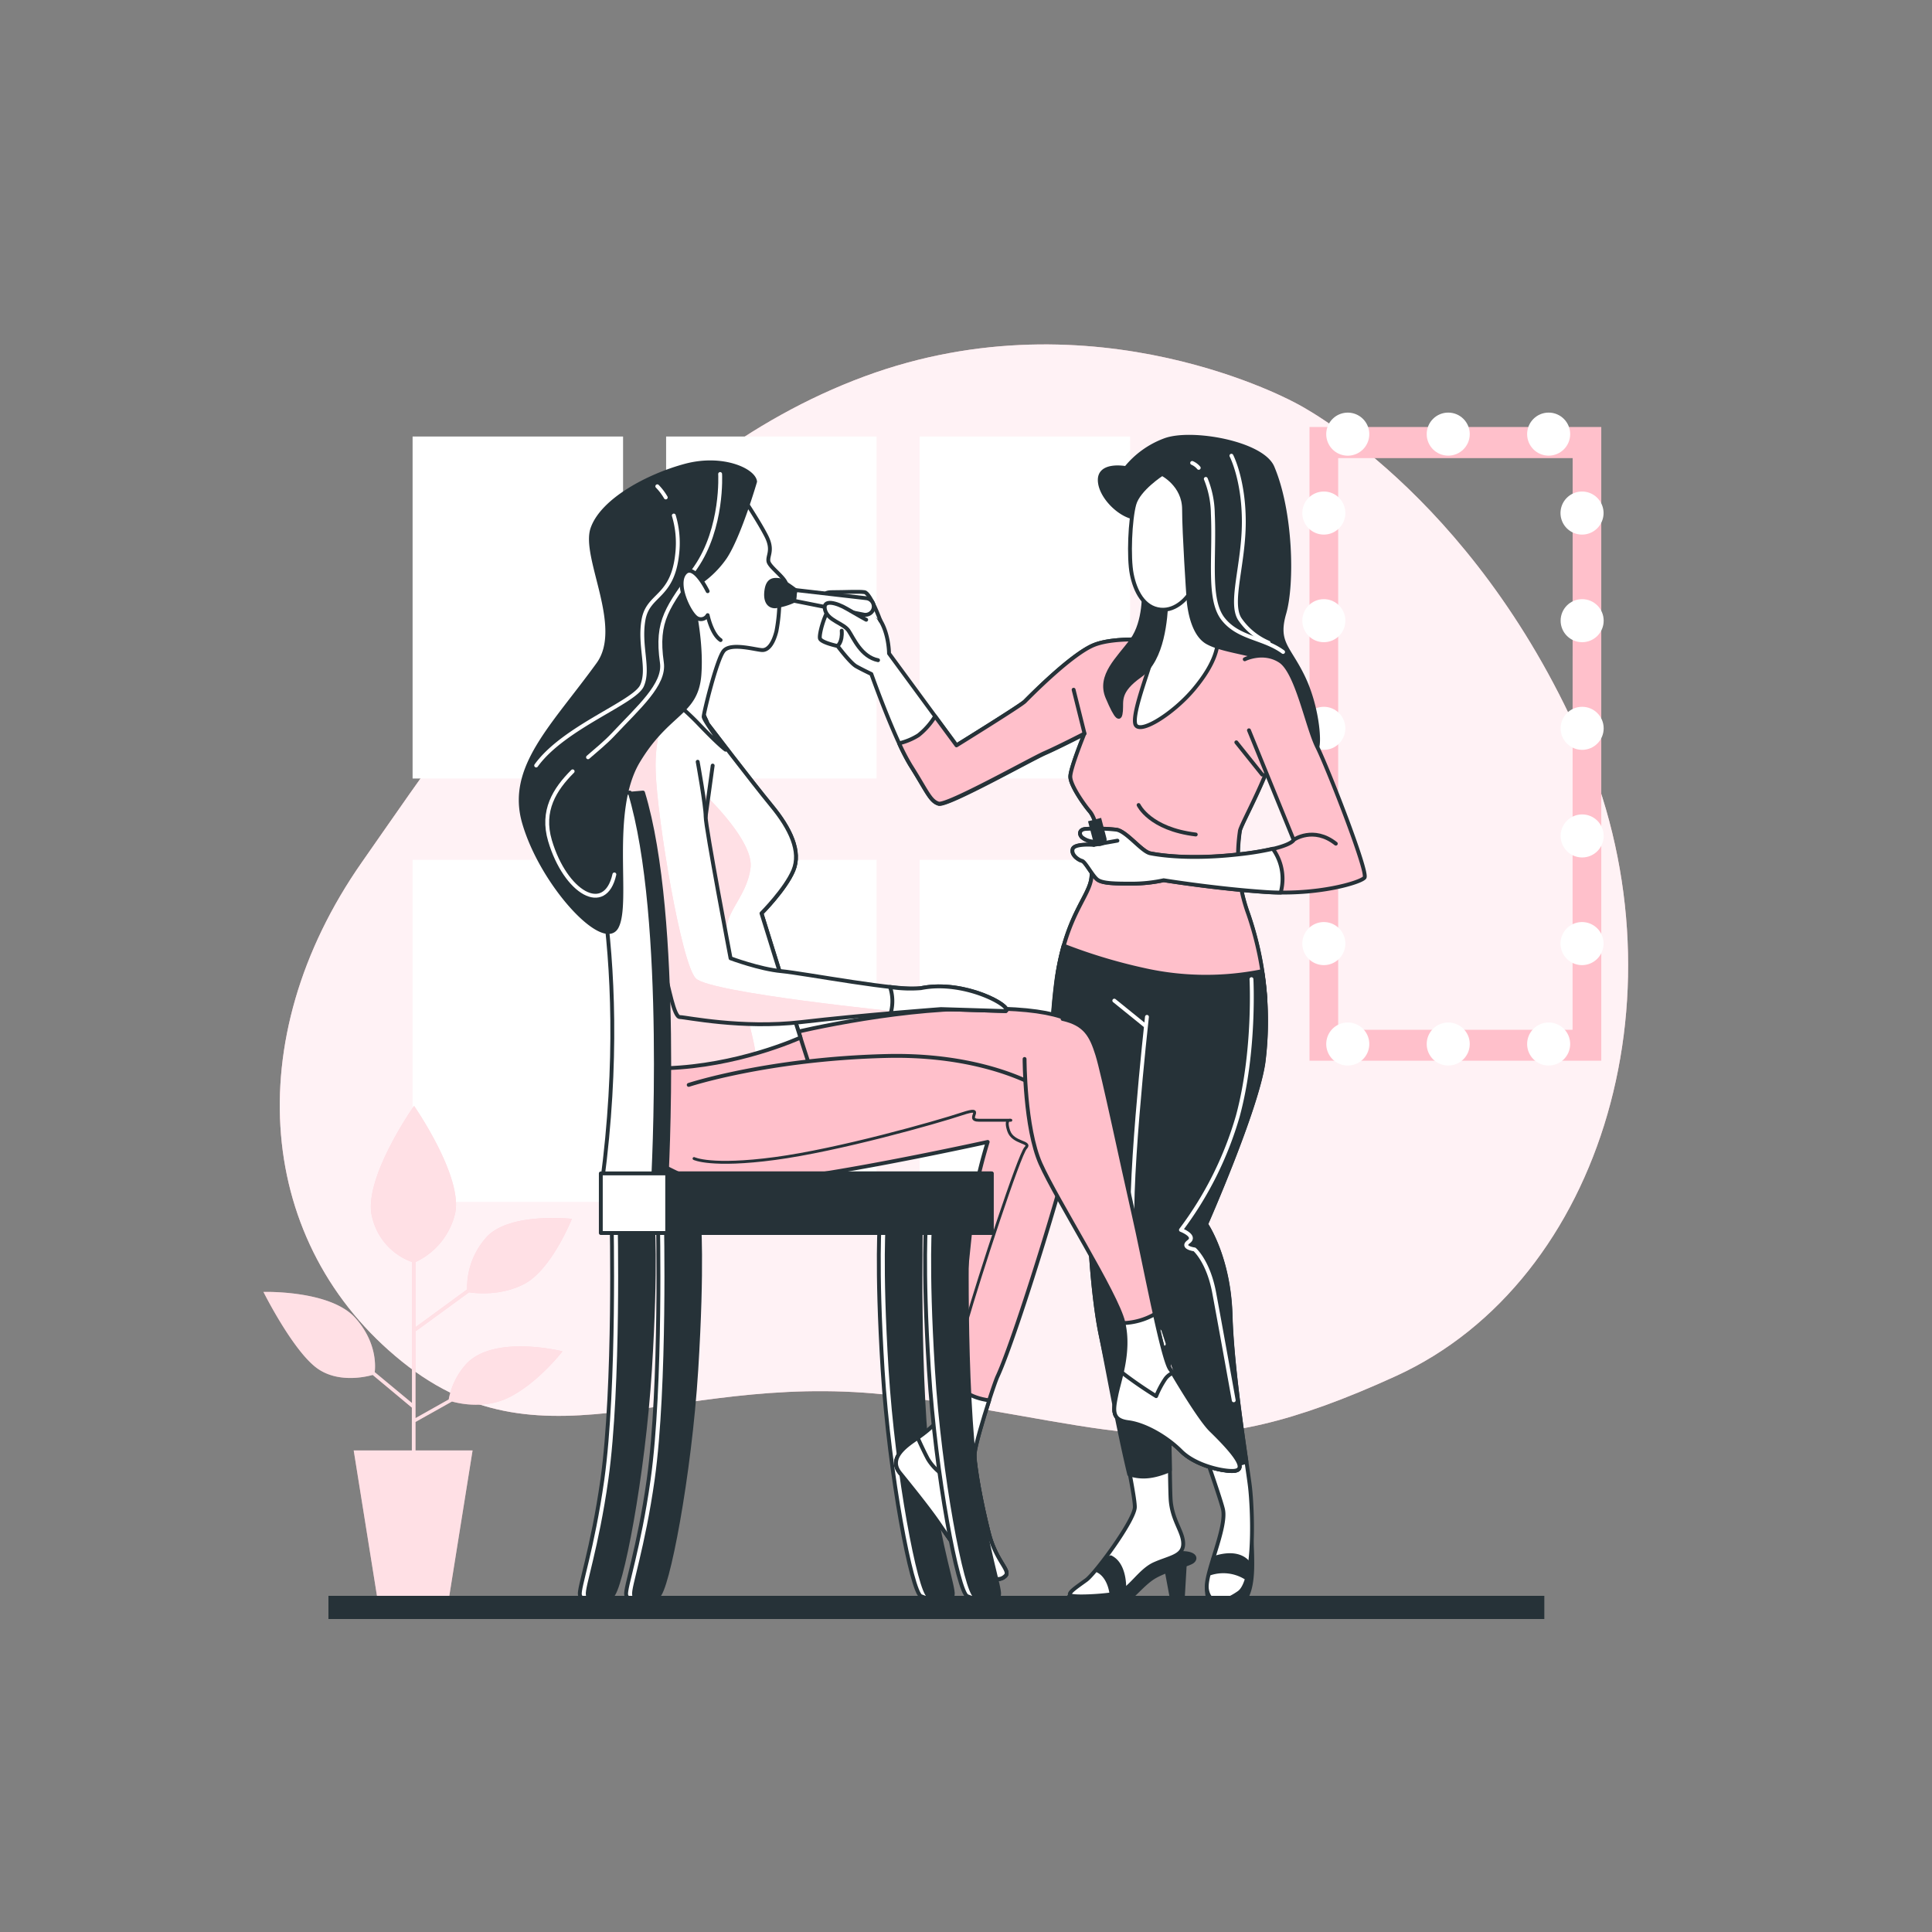 <svg xmlns="http://www.w3.org/2000/svg" xmlns:xlink="http://www.w3.org/1999/xlink" viewBox="0 0 500 500"><rect x="0" y="0" width="500" height="500" fill="#808080" stroke="none"/><defs><clipPath id="freepik--clip-path--inject-27"><path d="M197.07,236.37s6.19-6.2,8.25-11.1-.77-10.84-5.67-16.78-16.51-21.17-16.51-21.17-4.65-12.65-13.67-10.59-11.35,24.53-11.1,30.72S167.14,228.11,170,239s-3.26,24.07-4.1,37.4c18.46.95,35.09-5.21,41.26-7.85C203,255.51,197.07,236.37,197.07,236.37Z" style="fill:#fff;stroke:#263238;stroke-linecap:round;stroke-linejoin:round"></path></clipPath><clipPath id="freepik--clip-path-2--inject-27"><path d="M172.05,182.67s-7.48-.26-10.06,6.46,2.06,26.33,2.83,31.49,5.68,25.56,7,30.21,2.58,12.39,4.12,12.39,16,3.1,31.47,1.29,36.12-3.36,36.12-3.36l16.76.52c2-1.11-10.59-8.24-21.92-5.94-5,1-30.44-3.87-36.11-4.39S189.07,248,189.07,248s-6.45-33.82-6.45-36.66-2.06-14.2-2.06-14.2" style="fill:#fff;stroke:#263238;stroke-linecap:round;stroke-linejoin:round"></path></clipPath></defs><g id="freepik--background-simple--inject-27"><path d="M335.58,104.45s-52.13-29.16-111.94-7-97.93,79.8-130,125.71-27.19,99,10.43,129.24,71.72.9,130.33,9.16,72.88,19.26,126.89-5.45,76-101,47.66-165S335.58,104.45,335.58,104.45Z" style="fill:#FFC0CB"></path><path d="M335.58,104.45s-52.13-29.16-111.94-7-97.93,79.8-130,125.71-27.19,99,10.43,129.24,71.72.9,130.33,9.16,72.88,19.26,126.89-5.45,76-101,47.66-165S335.58,104.45,335.58,104.45Z" style="fill:#fff;opacity:0.8"></path><rect x="238" y="112.97" width="54.47" height="88.51" style="fill:#fff"></rect><rect x="238" y="222.53" width="54.47" height="88.51" style="fill:#fff"></rect><rect x="172.39" y="112.97" width="54.47" height="88.51" style="fill:#fff"></rect><rect x="172.39" y="222.53" width="54.47" height="88.51" style="fill:#fff"></rect><rect x="106.78" y="112.97" width="54.47" height="88.51" style="fill:#fff"></rect><rect x="106.78" y="222.53" width="54.47" height="88.51" style="fill:#fff"></rect></g><g id="freepik--Mirror--inject-27"><path d="M338.9,110.5v164h75.51v-164Zm68.08,156H346.32V118.56H407Z" style="fill:#FFC0CB"></path><path d="M354.37,112.35a5.57,5.57,0,1,0-5.57,5.58A5.57,5.57,0,0,0,354.37,112.35Z" style="fill:#fff"></path><circle cx="374.8" cy="112.35" r="5.57" style="fill:#fff"></circle><circle cx="400.79" cy="112.35" r="5.57" style="fill:#fff"></circle><path d="M354.37,270.19a5.57,5.57,0,1,0-5.57,5.57A5.57,5.57,0,0,0,354.37,270.19Z" style="fill:#fff"></path><circle cx="374.8" cy="270.19" r="5.57" style="fill:#fff"></circle><circle cx="400.79" cy="270.19" r="5.57" style="fill:#fff"></circle><path d="M415,132.78a5.57,5.57,0,1,0-5.57,5.57A5.57,5.57,0,0,0,415,132.78Z" style="fill:#fff"></path><circle cx="409.46" cy="160.63" r="5.57" style="fill:#fff"></circle><circle cx="409.46" cy="188.49" r="5.57" style="fill:#fff"></circle><circle cx="409.46" cy="216.34" r="5.57" style="fill:#fff"></circle><path d="M415,244.19a5.57,5.57,0,1,0-5.57,5.58A5.58,5.58,0,0,0,415,244.19Z" style="fill:#fff"></path><path d="M348.18,132.78a5.57,5.57,0,1,0-5.57,5.57A5.57,5.57,0,0,0,348.18,132.78Z" style="fill:#fff"></path><circle cx="342.61" cy="160.63" r="5.57" style="fill:#fff"></circle><circle cx="342.61" cy="188.49" r="5.57" style="fill:#fff"></circle><circle cx="342.61" cy="216.34" r="5.57" style="fill:#fff"></circle><path d="M348.18,244.19a5.57,5.57,0,1,0-5.57,5.58A5.57,5.57,0,0,0,348.18,244.19Z" style="fill:#fff"></path></g><g id="freepik--Plant--inject-27"><path d="M120.41,353.28a18.82,18.82,0,0,0-4.28,8.9l-8.6,4.83v-22.8l.16.24,13.7-10c1.73.27,8.38,1,14.44-2.24,7-3.79,12.17-16.77,12.17-16.77s-16.77-1.89-22.45,5.14a19.51,19.51,0,0,0-4.66,13.12l-13.36,9.78V326.62a18.62,18.62,0,0,0,10.18-12.29c2.43-9.47-10.55-28.13-10.55-28.13s-13.53,19.2-10.82,28.94a16.26,16.26,0,0,0,10.28,11.47v36.5l-9.64-8c.22-1.92.39-7.94-5-14-6.49-7.3-23.8-6.76-23.8-6.76s7.3,14.61,13.52,19.48c5.44,4.25,12.94,2.52,14.75,2l10.14,8.46v11.09H91.54l6.15,38.45h18.46l6.15-38.45H107.53V368l9.44-5.29c2.3.63,8.72,1.95,14.8-1.09,7.57-3.79,13.8-11.9,13.8-11.9S127.44,345.16,120.41,353.28Z" style="fill:#FFC0CB"></path><path d="M120.41,353.28a18.82,18.82,0,0,0-4.28,8.9l-8.6,4.83v-22.8l.16.24,13.7-10c1.73.27,8.38,1,14.44-2.24,7-3.79,12.17-16.77,12.17-16.77s-16.77-1.89-22.45,5.14a19.51,19.51,0,0,0-4.66,13.12l-13.36,9.78V326.62a18.62,18.62,0,0,0,10.18-12.29c2.43-9.47-10.55-28.13-10.55-28.13s-13.53,19.2-10.82,28.94a16.26,16.26,0,0,0,10.28,11.47v36.5l-9.64-8c.22-1.92.39-7.94-5-14-6.49-7.3-23.8-6.76-23.8-6.76s7.3,14.61,13.52,19.48c5.44,4.25,12.94,2.52,14.75,2l10.14,8.46v11.09H91.54l6.15,38.45h18.46l6.15-38.45H107.53V368l9.44-5.29c2.3.63,8.72,1.95,14.8-1.09,7.57-3.79,13.8-11.9,13.8-11.9S127.44,345.16,120.41,353.28Z" style="fill:#fff;opacity:0.5"></path></g><g id="freepik--Characters--inject-27"><polygon points="306.65 404.34 306 415.47 303.6 415.47 301.85 406.09 306.65 404.34" style="fill:#263238;stroke:#263238;stroke-linecap:round;stroke-linejoin:round"></polygon><path d="M277,412.85s-2,1.53.22,2.18,10,0,12.44,0,5.67-5,9.16-7,8.73-3.05,9.82-3.93.44-2.18-2.83-2.18-8.73,2.18-12.66,5.24a28.45,28.45,0,0,1-11.78,4.8A24.72,24.72,0,0,0,277,412.85Z" style="fill:#263238;stroke:#263238;stroke-linecap:round;stroke-linejoin:round"></path><path d="M312.32,411.32s.12,4.19,1.75,4.66,4.54,1.75,7.46-1.17c1.63-1.63,2.56-4.66,2.56-10a89.58,89.58,0,0,0-.46-9.32A19.15,19.15,0,0,0,312.32,411.32Z" style="fill:#263238;stroke:#263238;stroke-linecap:round;stroke-linejoin:round"></path><path d="M301,165.84s-12-1.31-17.9,1.09-16.8,13.53-17.89,14.62-17.67,11.35-17.67,11.35l-17.46-23.78s0-7.64-4.36-10.91-8.95-3.5-10.7-1.31-3.05,7.2-2.83,8.29,4.58,2,4.58,2,3.27,4.37,4.8,5.24,3.93,2,3.93,2,6.11,17.24,10.25,23.79,5,9.16,7.2,9.82,24-11.57,27.5-13.1,10.25-5,10.25-5S277,198.79,277,201s3.5,7.2,5,8.95,2,5.24,2,5.24-1.09,6.54-1.53,11.78-7,10-9.17,27.93-.87,31.2,3.71,46.26S282,319,282,319s.66,15.93,2.84,26.41,9.06,41.24,8.85,44.73-10.16,17-12.56,18.76-4.8,3.28-4.15,3.93,8.73.22,12-.44,5.89-5.89,9.81-7.63,7.42-2,7.42-5.24-3-6.11-3.27-11.78S302.5,350,302.5,350s12.88,35.78,14,40.58-4.8,16.81-4.15,20.73,3.93,3.93,8.29.88,3.5-22,2.84-27.5-4.58-29.24-5-44.29-6.33-23.57-6.33-23.57,13.1-29.68,14.84-41.89A85.27,85.27,0,0,0,323,236.54a43.83,43.83,0,0,1-2.19-21.38c0-1.53,8.29-15.5,10.7-27.06s2.18-14-1.53-18.55S301,165.84,301,165.84Z" style="fill:#fff;stroke:#263238;stroke-linecap:round;stroke-linejoin:round"></path><path d="M284.17,406.52s2.84,1.09,3.5,6.11c0,0,1.09.44,3.27-.87,0,0,.52-6.74-3.49-8.73A5.9,5.9,0,0,0,284.17,406.52Z" style="fill:#263238;stroke:#263238;stroke-linecap:round;stroke-linejoin:round"></path><path d="M313.2,407.18a11.06,11.06,0,0,1,9.16,1.09l.87-3.49s-2-3.93-9.16-1.53Z" style="fill:#263238;stroke:#263238;stroke-linecap:round;stroke-linejoin:round"></path><path d="M301,165.84s-12-1.31-17.9,1.09-16.8,13.53-17.89,14.62-17.67,11.35-17.67,11.35L242,185.39a18.76,18.76,0,0,1-4.31,4.89,16.38,16.38,0,0,1-5,2.09,53.27,53.27,0,0,0,3,5.77c4.15,6.54,5,9.16,7.2,9.82s24-11.57,27.5-13.1,10.25-5,10.25-5S277,198.79,277,201s3.5,7.2,5,8.95,2,5.24,2,5.24-1.09,6.54-1.53,11.78c-.42,5-6.37,9.59-8.82,25.46,4.12,3.31,13,8.72,27.15,9a99.28,99.28,0,0,0,26.66-3.25,85.56,85.56,0,0,0-4.4-21.63,43.83,43.83,0,0,1-2.19-21.38c0-1.53,8.29-15.5,10.69-27.06s2.19-14-1.52-18.55S301,165.84,301,165.84Z" style="fill:#FFC0CB;stroke:#263238;stroke-linecap:round;stroke-linejoin:round"></path><path d="M294.67,208.34s2.86,6.2,14.79,7.63" style="fill:none;stroke:#263238;stroke-linecap:round;stroke-linejoin:round"></path><line x1="280.68" y1="189.85" x2="277.85" y2="178.5" style="fill:none;stroke:#263238;stroke-linecap:round;stroke-linejoin:round"></line><line x1="326.65" y1="200.46" x2="319.96" y2="192.11" style="fill:none;stroke:#263238;stroke-linecap:round;stroke-linejoin:round"></line><path d="M216.75,167.15s1.31-.87,1.09-3.93" style="fill:none;stroke:#263238;stroke-linecap:round;stroke-linejoin:round"></path><path d="M227.86,160.67s-2.6-7.21-4.13-7.42-5,0-8.29,0-1.53,1.52.65,2.18,5.9,1.31,5.9,1.31l1.52.87" style="fill:#fff;stroke:#263238;stroke-linecap:round;stroke-linejoin:round"></path><path d="M326.64,251.33a73.39,73.39,0,0,1-30.9-.39,138.66,138.66,0,0,1-20.49-6.21,67.4,67.4,0,0,0-2,10.14c-2.18,17.89-.87,31.2,3.71,46.26S282,319,282,319s.66,15.93,2.84,26.41c1.31,6.31,4.57,24.51,7.4,36.14,3,.9,5.87.9,10.53-1.06-.15-11.43-.26-30.5-.26-30.5s6.13,17,10.29,29.17a20.41,20.41,0,0,0,9.77-.85c-1.39-9.6-3.79-26.34-4.13-37.92-.43-15.06-6.33-23.57-6.33-23.57s13.1-29.68,14.84-41.89A82.59,82.59,0,0,0,326.64,251.33Z" style="fill:#263238;stroke:#263238;stroke-linecap:round;stroke-linejoin:round"></path><path d="M300.11,344.55c.66,2,1.08,3.28,1.08,3.28" style="fill:none;stroke:#fff;stroke-linecap:round;stroke-linejoin:round"></path><path d="M296.83,263.16s-5.45,48.88-3.27,58.7c1.2,5.43,3.41,12.8,5.15,18.3" style="fill:none;stroke:#fff;stroke-linecap:round;stroke-linejoin:round"></path><path d="M323.88,253.4s1,18.76-3.55,35.5a90.76,90.76,0,0,1-14.7,29.4s4.05,1.53,2,3.05,1.52,2,1.52,2,3.55,3.05,5.07,11.16,5.07,27.89,5.07,27.89" style="fill:none;stroke:#fff;stroke-linecap:round;stroke-linejoin:round"></path><line x1="296.41" y1="265.46" x2="288.38" y2="258.96" style="fill:none;stroke:#fff;stroke-linecap:round;stroke-linejoin:round"></line><path d="M300.76,155.81A78.69,78.69,0,0,1,299,167.37c-1.31,5.24-5.89,16.58-5.23,19.86s9.81-2.4,15.27-8.95,6.55-11.13,6.11-14.84-3.71-11.78-7.86-11.78S300.76,155.81,300.76,155.81Z" style="fill:#fff;stroke:#263238;stroke-linecap:round;stroke-linejoin:round"></path><path d="M307.52,154.06s.22,9.6,5,12.22,14.62,2.84,18.11,6.11,9.6,22.69,10.26,21,0-10.7-3.71-18.33-7-8.73-4.8-16.37,1.8-26.27-3.06-37.75c-2.68-6.35-21.16-9.6-27.93-7a23.41,23.41,0,0,0-10,7.2s-6.77-1.31-6.77,3.06,5.67,9.82,9.82,9.82,3.93-10.48,7.64-6.11S304.47,148.6,307.52,154.06Z" style="fill:#263238;stroke:#263238;stroke-linecap:round;stroke-linejoin:round"></path><path d="M312.06,123.94a24.66,24.66,0,0,1,1.82,9c.53,11.49-1.34,22.19,2.67,27.26S327,165,332.06,168.73" style="fill:none;stroke:#fff;stroke-linecap:round;stroke-linejoin:round"></path><path d="M308.53,119.81a4.6,4.6,0,0,1,1.7,1.27" style="fill:none;stroke:#fff;stroke-linecap:round;stroke-linejoin:round"></path><path d="M318.69,117.94s3.21,6.14,3.21,17.11-3.74,20.85-1.07,25.12a17.15,17.15,0,0,0,7.48,6.15" style="fill:none;stroke:#fff;stroke-linecap:round;stroke-linejoin:round"></path><path d="M296,153s.43,7.85-3.06,12.65-8.73,9.17-6.33,14.84,3.28,6.11,3.5,3.49-.88-5,5-9.16,6.55-14.84,6.77-19.42S297.05,150.79,296,153Z" style="fill:#263238;stroke:#263238;stroke-linecap:round;stroke-linejoin:round"></path><path d="M300.76,122.64s-6.11,3.93-7.2,7.85-1.53,13.75-.66,18.11,3.06,8.73,7.42,9.17,7.2-3.71,7.2-3.71-1.09-15.93-1.09-22.26S300.76,122.64,300.76,122.64Z" style="fill:#fff;stroke:#263238;stroke-linecap:round;stroke-linejoin:round"></path><path d="M323.23,189l11.57,28.37s-.66,2.18-13.75,3.71-21.16.22-23.35-.22-6.11-5.67-8.72-6.11a46.15,46.15,0,0,0-7.64-.22c-2,0-2.18,1.31-1.31,2.18a5.26,5.26,0,0,0,2.62,1.1l.43.87s-5-.44-5.45,1.09,1.53,2.84,2.4,3,2.62,3.71,3.93,4.8,4.8,1.1,9.16,1.1a39,39,0,0,0,8.07-.88s13.53,2.19,26.63,3.06,24.22-2.4,25.31-3.71-9.6-28.59-12.22-33.82-5.24-19.42-9.6-22.26-9.17-.44-9.17-.44" style="fill:#FFC0CB;stroke:#263238;stroke-linecap:round;stroke-linejoin:round"></path><path d="M334.8,217.34s5.13-3.6,10.91,1" style="fill:none;stroke:#263238;stroke-linecap:round;stroke-linejoin:round"></path><path d="M280,222.79c.87.22,2.62,3.71,3.93,4.8s4.8,1.1,9.16,1.1a39,39,0,0,0,8.07-.88s13.53,2.19,26.63,3.06c1.24.08,2.46.12,3.66.13.1-.39.19-.79.26-1.22a13.25,13.25,0,0,0-2.31-10.12,73.34,73.34,0,0,1-8.38,1.39c-13.09,1.53-21.16.22-23.35-.22s-6.11-5.67-8.72-6.11a46.15,46.15,0,0,0-7.64-.22c-2,0-2.18,1.31-1.31,2.18a5.26,5.26,0,0,0,2.62,1.1l.43.87s-5-.44-5.45,1.09S279.16,222.58,280,222.79Z" style="fill:#fff;stroke:#263238;stroke-linecap:round;stroke-linejoin:round"></path><path d="M282.42,212h3.49a0,0,0,0,1,0,0v5.4a1.59,1.59,0,0,1-1.59,1.59H284a1.59,1.59,0,0,1-1.59-1.59V212A0,0,0,0,1,282.42,212Z" transform="translate(-45.31 78.98) rotate(-14.67)" style="fill:#263238"></path><line x1="283.08" y1="218.65" x2="289.19" y2="217.56" style="fill:none;stroke:#263238;stroke-linecap:round;stroke-linejoin:round"></line><path d="M201.71,268.12s24-6.19,46.69-7,31,2.33,33.27,7.23-1,13.42-10.06,18.07-48.75,8.26-64.23,3.87S196,271.74,201.71,268.12Z" style="fill:#FFC0CB;stroke:#263238;stroke-linecap:round;stroke-linejoin:round"></path><path d="M158.28,315.42s1,43.18-2.39,67.51c-2.52,17.85-6.17,28.1-5.82,29.82s3.76,1.37,6.16.34,8.22-31.19,9.93-58.6.68-39.07.68-39.07Z" style="fill:#fff;stroke:#263238;stroke-linecap:round;stroke-linejoin:round"></path><path d="M160.34,315.42s1,43.18-2.4,67.51c-2.51,17.85-6.16,28.1-5.82,29.82s3.77,1.37,6.16.34,8.22-31.19,9.93-58.6.69-39.07.69-39.07Z" style="fill:#263238;stroke:#263238;stroke-linecap:round;stroke-linejoin:round"></path><path d="M236.29,315.42s-1,43.18,2.4,67.51c2.51,17.85,6.16,28.1,5.82,29.82s-3.77,1.37-6.16.34-8.22-31.19-9.93-58.6-.69-39.07-.69-39.07Z" style="fill:#fff;stroke:#263238;stroke-linecap:round;stroke-linejoin:round"></path><path d="M238.35,315.42s-1,43.18,2.39,67.51c2.52,17.85,6.17,28.1,5.82,29.82s-3.76,1.37-6.16.34-8.22-31.19-9.93-58.6-.68-39.07-.68-39.07Z" style="fill:#263238;stroke:#263238;stroke-linecap:round;stroke-linejoin:round"></path><path d="M170.27,315.42s1,43.18-2.4,67.51c-2.51,17.85-6.16,28.1-5.82,29.82s3.77,1.37,6.16.34,8.22-31.19,9.93-58.6.69-39.07.69-39.07Z" style="fill:#fff;stroke:#263238;stroke-linecap:round;stroke-linejoin:round"></path><path d="M172.32,315.42s1,43.18-2.39,67.51c-2.52,17.85-6.17,28.1-5.83,29.82s3.77,1.37,6.17.34,8.22-31.19,9.93-58.6.68-39.07.68-39.07Z" style="fill:#263238;stroke:#263238;stroke-linecap:round;stroke-linejoin:round"></path><path d="M183.14,187.32s11.6,15.23,16.51,21.17,7.73,11.87,5.67,16.78-8.25,11.1-8.25,11.1,11.6,37.43,13.67,43.11.51,17.3-2.58,20.91-15.74,8.26-27.86,5.68-15.22-16-14.45-29.43,7-26.85,4.13-37.69-11.35-25.3-11.61-31.5,2.07-28.65,11.1-30.72S183.14,187.32,183.14,187.32Z" style="fill:#FFC0CB;stroke:#263238;stroke-linecap:round;stroke-linejoin:round"></path><path d="M197.07,236.37s6.19-6.2,8.25-11.1-.77-10.84-5.67-16.78-16.51-21.17-16.51-21.17-4.65-12.65-13.67-10.59-11.35,24.53-11.1,30.72S167.14,228.11,170,239s-3.26,24.07-4.1,37.4c18.46.95,35.09-5.21,41.26-7.85C203,255.51,197.07,236.37,197.07,236.37Z" style="fill:#fff"></path><g style="clip-path:url(#freepik--clip-path--inject-27)"><path d="M188,240.74c0-5,5.4-9.14,6.24-16.2s-12.05-19.12-12.05-19.12-15.38-11.27-22.59-10.89a66.61,66.61,0,0,0-1.2,12.92c.26,6.2,8.77,20.66,11.61,31.5s-3.26,24.07-4.1,37.4a91.74,91.74,0,0,0,29.63-3.74C194.77,266.05,188,245.14,188,240.74Z" style="fill:#FFC0CB"></path><path d="M188,240.74c0-5,5.4-9.14,6.24-16.2s-12.05-19.12-12.05-19.12-15.38-11.27-22.59-10.89a66.61,66.61,0,0,0-1.2,12.92c.26,6.2,8.77,20.66,11.61,31.5s-3.26,24.07-4.1,37.4a91.74,91.74,0,0,0,29.63-3.74C194.77,266.05,188,245.14,188,240.74Z" style="fill:#fff;opacity:0.5"></path></g><path d="M197.07,236.37s6.19-6.2,8.25-11.1-.77-10.84-5.67-16.78-16.51-21.17-16.51-21.17-4.65-12.65-13.67-10.59-11.35,24.53-11.1,30.72S167.14,228.11,170,239s-3.26,24.07-4.1,37.4c18.46.95,35.09-5.21,41.26-7.85C203,255.51,197.07,236.37,197.07,236.37Z" style="fill:none;stroke:#263238;stroke-linecap:round;stroke-linejoin:round"></path><line x1="182.62" y1="211.33" x2="184.44" y2="198.13" style="fill:none;stroke:#263238;stroke-linecap:round;stroke-linejoin:round"></line><path d="M192.42,129s4.13,6.2,5.94,9.81.25,4.91.51,6.46,4.65,4.39,4.65,6.19-1.81,3.62-1.81,3.62a44.1,44.1,0,0,1-.77,8.26c-.78,3.1-2.07,4.9-3.62,4.9s-8.25-2.06-10.06.26-5.15,16-5.15,17,5.67,8.52,5.67,8.52-1.55-1-7-6.71-9.81-7.75-8-11.36-.52-16.78-2.58-23.75,4.13-13.68,7.48-16.52S189.33,129,192.42,129Z" style="fill:#fff;stroke:#263238;stroke-linecap:round;stroke-linejoin:round"></path><path d="M172.05,182.67s-7.48-.26-10.06,6.46,2.06,26.33,2.83,31.49,5.68,25.56,7,30.21,2.58,12.39,4.12,12.39,16,3.1,31.47,1.29,36.12-3.36,36.12-3.36l16.76.52c2-1.11-10.59-8.24-21.92-5.94-5,1-30.44-3.87-36.11-4.39S189.07,248,189.07,248s-6.45-33.82-6.45-36.66-2.06-14.2-2.06-14.2" style="fill:#fff"></path><g style="clip-path:url(#freepik--clip-path-2--inject-27)"><path d="M180.08,253.21c-3.74-3.74-10-41.14-10.39-53.6-.31-9.36,2.18-13.56,3.45-15.08l-1.09-1.86s-7.48-.26-10.06,6.46,2.06,26.33,2.83,31.49,5.68,25.56,7,30.21,2.58,12.39,4.12,12.39,16,3.1,31.47,1.29c8.45-1,18.42-1.9,25.75-2.52l.13-.06S183.82,257,180.08,253.21Z" style="fill:#FFC0CB"></path><path d="M180.08,253.21c-3.74-3.74-10-41.14-10.39-53.6-.31-9.36,2.18-13.56,3.45-15.08l-1.09-1.86s-7.48-.26-10.06,6.46,2.06,26.33,2.83,31.49,5.68,25.56,7,30.21,2.58,12.39,4.12,12.39,16,3.1,31.47,1.29c8.45-1,18.42-1.9,25.75-2.52l.13-.06S183.82,257,180.08,253.21Z" style="fill:#fff;opacity:0.5"></path></g><path d="M172.05,182.67s-7.48-.26-10.06,6.46,2.06,26.33,2.83,31.49,5.68,25.56,7,30.21,2.58,12.39,4.12,12.39,16,3.1,31.47,1.29,36.12-3.36,36.12-3.36l16.76.52c2-1.11-10.59-8.24-21.92-5.94-5,1-30.44-3.87-36.11-4.39S189.07,248,189.07,248s-6.45-33.82-6.45-36.66-2.06-14.2-2.06-14.2" style="fill:none;stroke:#263238;stroke-linecap:round;stroke-linejoin:round"></path><path d="M238.34,255.73a33.68,33.68,0,0,1-8-.3,11.41,11.41,0,0,1,.17,6.78c7.45-.64,13-1.06,13-1.06l16.76.52C262.24,260.56,249.67,253.43,238.34,255.73Z" style="fill:#fff;stroke:#263238;stroke-linecap:round;stroke-linejoin:round"></path><path d="M178.24,280.77s20.37-6.71,51.07-7.48,49,11.87,49,17.29-15.22,55-20.12,65.57c-1,2.1-5.68,16.79-5.93,19.88s1.8,13.43,3.61,20.66,5.67,9.81,4.38,11.1-2.83,1.29-6.7-1-8.52-9.55-10.84-12.9-6.45-8.52-9.8-12.65,2.32-7.49,4.9-9.3,7.22-5.42,8.51-10.84,4.91-46.21,5.94-52.15a129.84,129.84,0,0,1,3.35-13.42s-30.44,6.71-49.78,9.29-20.64,3.87-33.79-2.84" style="fill:#FFC0CB;stroke:#263238;stroke-linecap:round;stroke-linejoin:round"></path><path d="M179.62,299.83s4.4,2.2,20.9,0,41.82-9.36,48.42-11.56.55,1.65,4.41,1.65h8.25s-1.65-.55-.55,2.75,6.05,2.75,4.4,4.41-12.1,33.59-15.4,45.15" style="fill:none;stroke:#263238;stroke-linecap:round;stroke-linejoin:round;stroke-width:0.75px"></path><path d="M260.26,407.79c1.29-1.29-2.58-3.88-4.38-11.1S252,379.13,252.27,376c.16-1.95,2.08-8.49,3.73-13.59-5.06-.67-7.71-3-9.07-5-.23,1.7-.43,3-.6,3.66-1.29,5.42-5.93,9-8.51,10.84s-8.25,5.17-4.9,9.3,7.48,9.29,9.8,12.65,7,10.58,10.84,12.9S259,409.08,260.26,407.79Z" style="fill:#fff;stroke:#263238;stroke-linecap:round;stroke-linejoin:round"></path><path d="M252.38,378.74a3.81,3.81,0,0,0-2.95,1.17,34.94,34.94,0,0,0-2.84,3.09,13,13,0,0,1-6.45-5.42c-.9-1.68-1.84-3.71-2.63-5.47-2.68,1.85-7.82,5.11-4.59,9.09,3.35,4.13,7.48,9.29,9.8,12.65s7,10.58,10.84,12.9,5.41,2.33,6.7,1-2.58-3.88-4.38-11.1A155.5,155.5,0,0,1,252.38,378.74Z" style="fill:#fff;stroke:#263238;stroke-linecap:round;stroke-linejoin:round"></path><path d="M265.16,274.06s0,17.81,4.13,27.11,19.61,33.56,21.41,41-1,15-1.8,18.85-1.29,6.45,3.09,7,10.06,3.87,13.67,7.49,10.32,5.16,13.16,5.16,3.87-1.55-5.42-10.58c-2.89-2.82-8.51-12.91-10.58-15.75s-6.7-28.14-9.54-40.53S285.54,277.93,284,273s-3.09-8-9-9.3" style="fill:#FFC0CB;stroke:#263238;stroke-linecap:round;stroke-linejoin:round"></path><path d="M313.4,370.1c-2.89-2.82-8.51-12.91-10.58-15.75-.92-1.28-2.38-7.11-3.95-14.26a17.65,17.65,0,0,1-8.13,2.32c1.71,7.42-1.08,14.81-1.84,18.65s-1.29,6.45,3.09,7,10.06,3.87,13.67,7.49,10.32,5.16,13.16,5.16S322.69,379.13,313.4,370.1Z" style="fill:#fff;stroke:#263238;stroke-linecap:round;stroke-linejoin:round"></path><path d="M318.82,380.68c2.83,0,3.87-1.55-5.42-10.58-2.6-2.53-7.95-11.4-9.93-14.75a4.31,4.31,0,0,0-1.94,1.58,24.5,24.5,0,0,0-2.32,4.39,105.32,105.32,0,0,1-8.89-6.13c-.53,2.35-1.13,4.38-1.42,5.87-.78,3.87-1.29,6.45,3.09,7s10.06,3.87,13.67,7.49S316,380.68,318.82,380.68Z" style="fill:#fff;stroke:#263238;stroke-linecap:round;stroke-linejoin:round"></path><path d="M248.28,315.42s-1,43.18,2.39,67.51c2.52,17.85,6.17,28.1,5.82,29.82s-3.76,1.37-6.16.34-8.22-31.19-9.93-58.6-.68-39.07-.68-39.07Z" style="fill:#fff;stroke:#263238;stroke-linecap:round;stroke-linejoin:round"></path><path d="M250.33,315.42s-1,43.18,2.4,67.51c2.51,17.85,6.16,28.1,5.82,29.82s-3.77,1.37-6.16.34-8.22-31.19-9.93-58.6-.69-39.07-.69-39.07Z" style="fill:#263238;stroke:#263238;stroke-linecap:round;stroke-linejoin:round"></path><path d="M153.76,206.21s13.75,37.45,5.5,99.68h13.2s3.85-68.29-6.05-100.78Z" style="fill:#263238;stroke:#263238;stroke-linecap:round;stroke-linejoin:round"></path><path d="M150.33,206.21s13.76,37.45,5.5,99.68H169s3.85-68.29-6-100.78Z" style="fill:#fff;stroke:#263238;stroke-linecap:round;stroke-linejoin:round"></path><rect x="155.49" y="303.68" width="101.16" height="15.42" style="fill:#fff;stroke:#263238;stroke-linecap:round;stroke-linejoin:round"></rect><rect x="172.67" y="303.68" width="83.98" height="15.42" style="fill:#263238;stroke:#263238;stroke-linecap:round;stroke-linejoin:round"></rect><path d="M195.42,124.63s-4.06,14-7.75,19.57a25.27,25.27,0,0,1-9.23,8.13s3.32,11.82,2.58,22.17-8.12,9.6-15.87,22.53-2.21,36.57-5.54,42.85-19.4-11-24-27c-4.11-14.29,7.5-24.81,19.2-41,7-9.66-4.06-27.71-1.48-35.09s14.39-13.67,24-16.26S195.05,121.67,195.42,124.63Z" style="fill:#263238;stroke:#263238;stroke-linecap:round;stroke-linejoin:round"></path><path d="M148.2,199.62c-4.66,4.66-8.15,10.19-5.86,17.95,4,13.5,14.28,19.45,16.66,8.73" style="fill:none;stroke:#fff;stroke-linecap:round;stroke-linejoin:round"></path><path d="M186.37,122.67s.8,13.9-6.35,24.22-10.31,13.5-8.72,24.62c.8,5.63-6,11.51-12.7,18.66-1.81,1.92-4.11,3.81-6.42,5.81" style="fill:none;stroke:#fff;stroke-linecap:round;stroke-linejoin:round"></path><path d="M174.38,133.42a24.73,24.73,0,0,1,.88,9.9c-1.19,11.51-7.53,10.32-8.72,17.07s1.58,12.71-.4,17.08-20.23,10.72-27.38,20.64" style="fill:none;stroke:#fff;stroke-linecap:round;stroke-linejoin:round"></path><path d="M170.11,125.85a14.74,14.74,0,0,1,2.19,2.89" style="fill:none;stroke:#fff;stroke-linecap:round;stroke-linejoin:round"></path><path d="M183.14,153s-3.61-7.48-5.94-4.64,1,9.81,2.84,11.36a2,2,0,0,0,3.1-.52s1,4.9,3.35,6.45" style="fill:#fff;stroke:#263238;stroke-linecap:round;stroke-linejoin:round"></path><path d="M205.49,155.48l18.06,3.59a2.16,2.16,0,0,0,2.55-1.77h0a2.16,2.16,0,0,0-1.88-2.48l-18.39-2.12Z" style="fill:#fff;stroke:#263238;stroke-linecap:round;stroke-linejoin:round"></path><path d="M205.49,155.48a17.71,17.71,0,0,1-4.87,1.44c-1.72,0-2.7-1.44-2.25-4.29s2.13-2.59,3.13-2.53,4.33,2.6,4.33,2.6Z" style="fill:#263238;stroke:#263238;stroke-miterlimit:10"></path><path d="M224.17,160.39s-2.4-1.31-5-2.84-6.33-2.62-5.67.22,4.8,3.49,6.11,5.45,3.27,6.77,7.63,7.64" style="fill:#fff;stroke:#263238;stroke-linecap:round;stroke-linejoin:round"></path></g><g id="freepik--Floor--inject-27"><rect x="85" y="413" width="314.67" height="6" style="fill:#263238"></rect></g></svg>